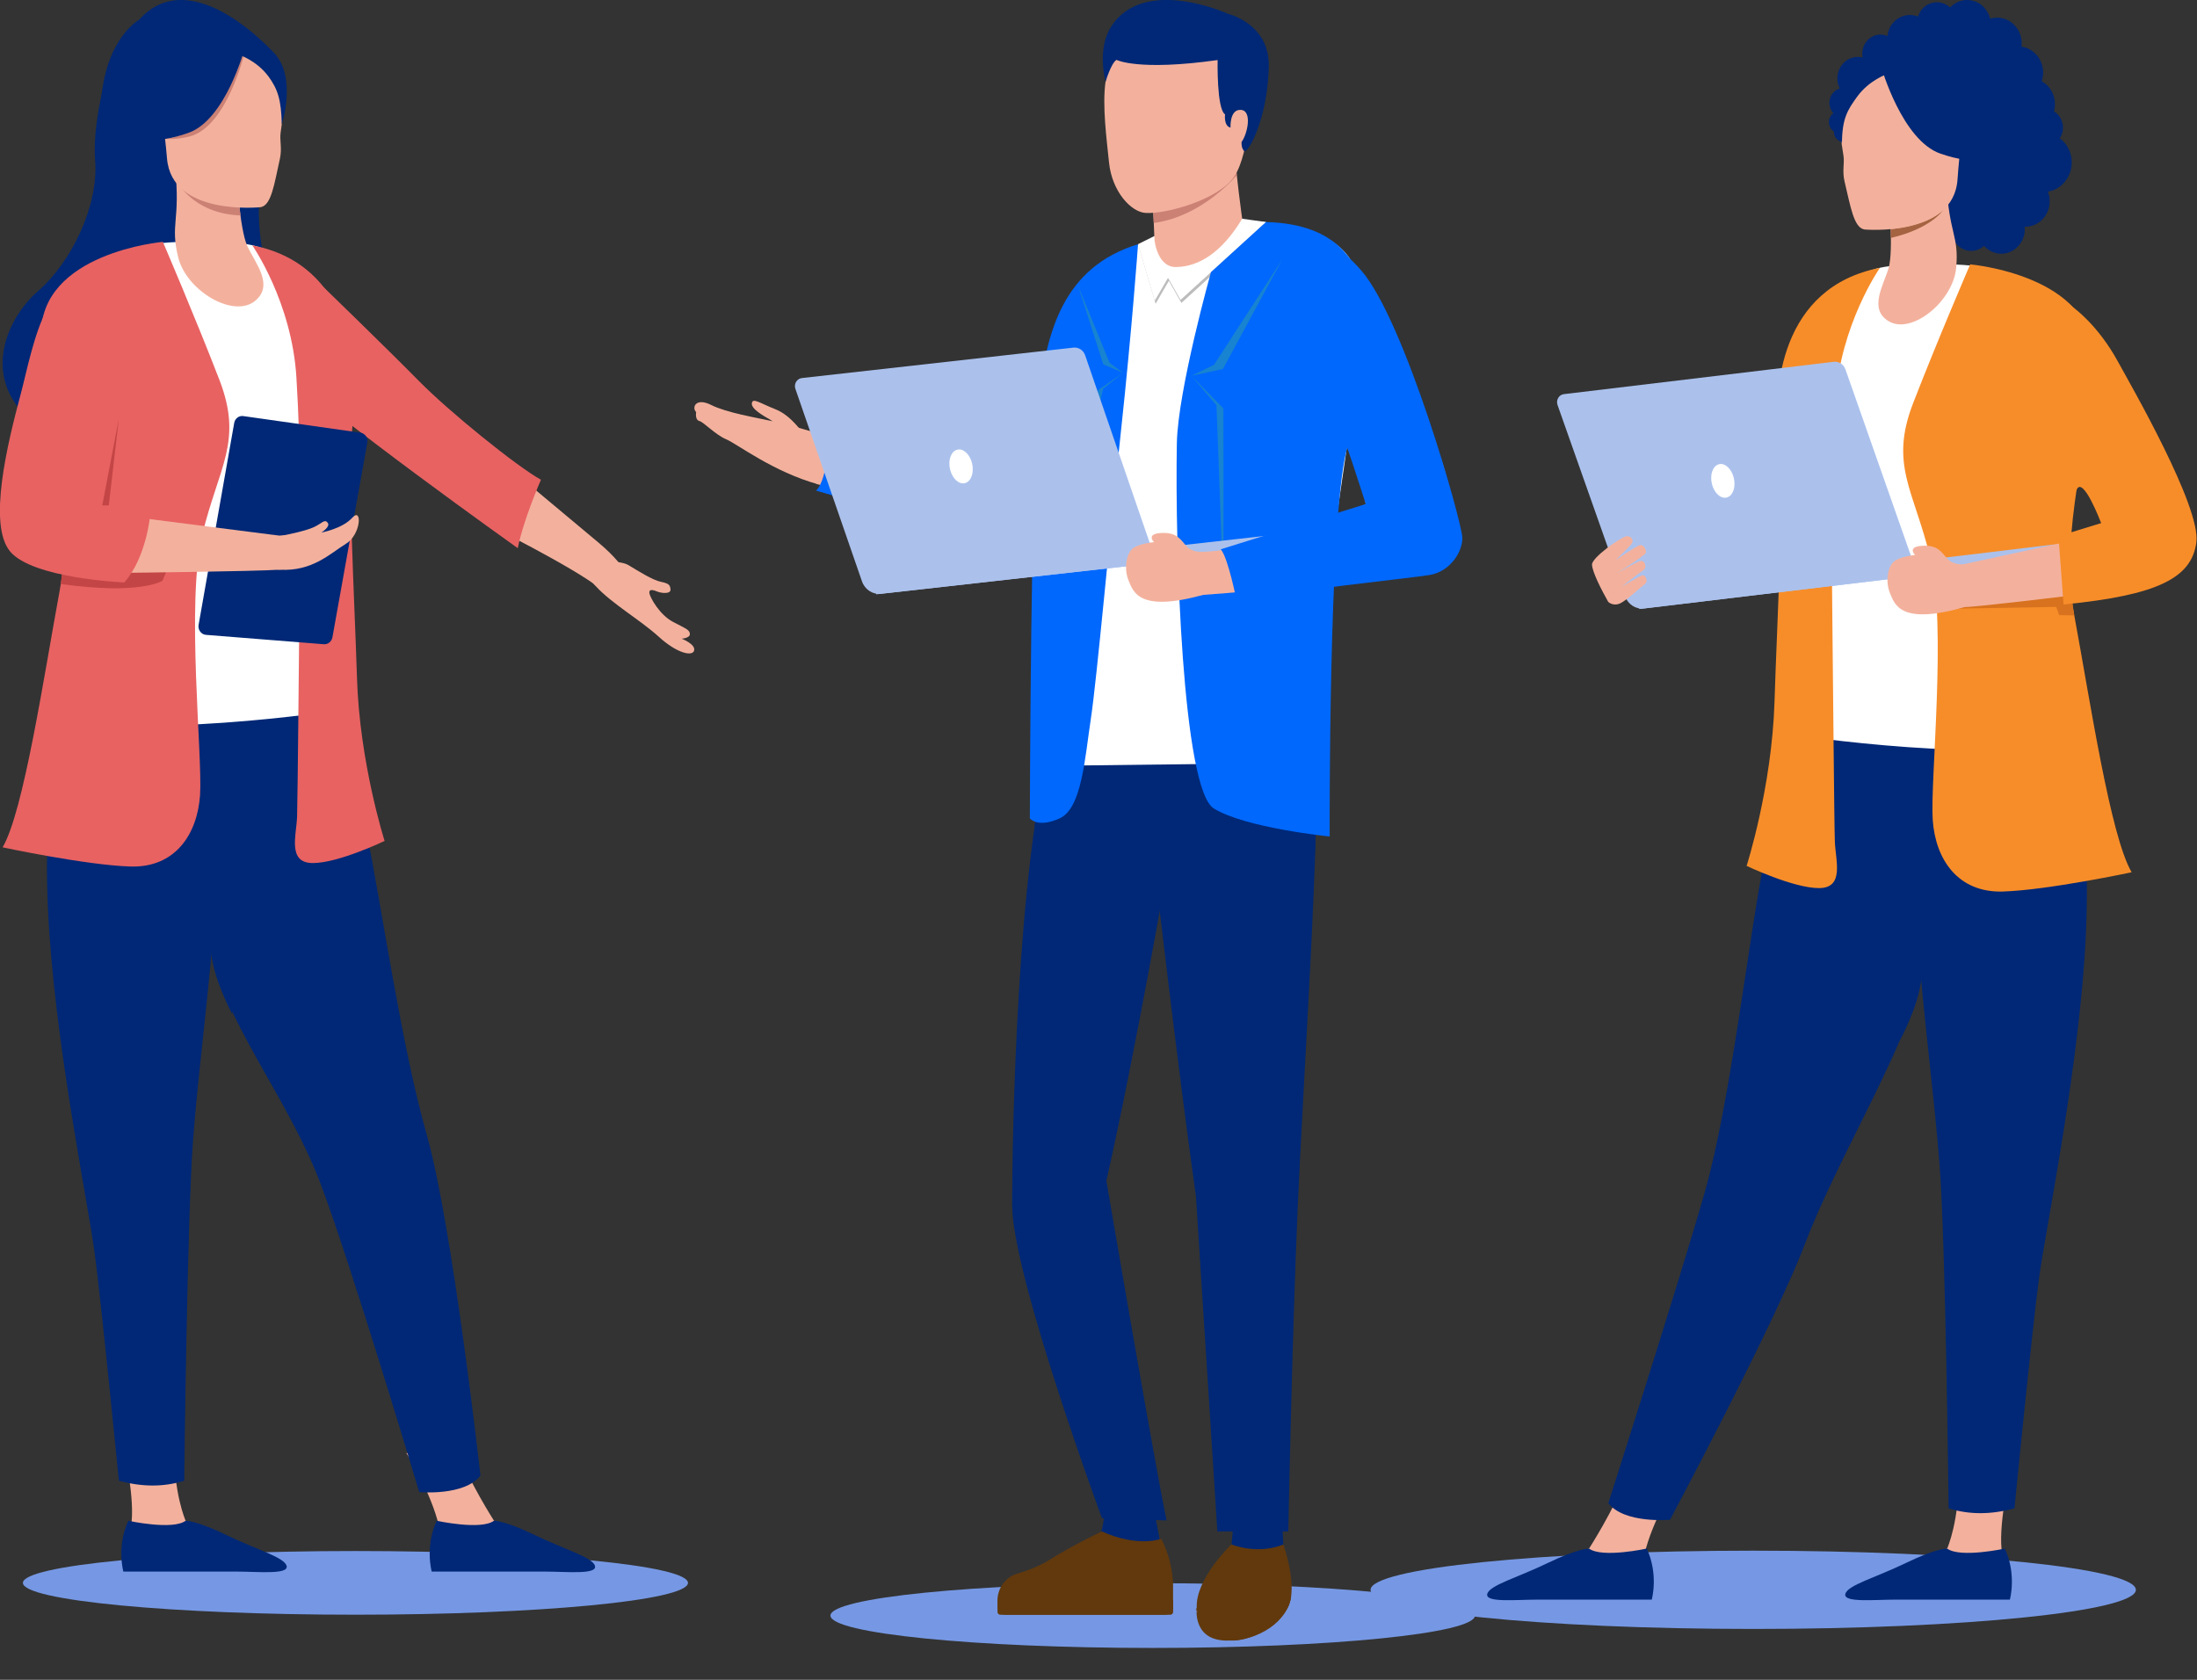 <?xml version="1.0" encoding="utf-8"?>
<svg xmlns="http://www.w3.org/2000/svg" fill="none" height="100%" overflow="visible" preserveAspectRatio="none" style="display: block;" viewBox="0 0 68 52" width="100%">
<rect x="0" y="0" width="68" height="52" fill="#333333" stroke="none"/>
<g id="Group 1707478656">
<g id="Illustration">
<g id="Group">
<path d="M11.001 49.985C16.686 49.985 21.294 49.544 21.294 49C21.294 48.456 16.686 48.014 11.001 48.014C5.317 48.014 0.709 48.456 0.709 49C0.709 49.544 5.317 49.985 11.001 49.985Z" fill="#7698E4" id="Vector"/>
<g id="Group_2">
<g id="Group_3">
<g id="Group_4">
<path d="M3.82 44.838C3.82 44.838 4.205 46.407 4.051 47.281C4.051 47.281 4.714 47.691 5.469 47.437C6.224 47.184 5.746 47.078 5.746 47.078C5.746 47.078 5.361 46.213 5.392 44.741L3.82 44.838H3.82Z" fill="#F3B19D" id="Vector_2"/>
<path d="M3.972 47.077C3.972 47.077 5.344 47.376 5.744 47.077C5.744 47.077 6.068 47.063 7.007 47.519C7.947 47.975 8.81 48.206 8.872 48.479C8.933 48.752 7.978 48.65 7.316 48.65C6.653 48.65 3.818 48.65 3.818 48.65C3.818 48.65 3.603 47.878 3.972 47.077Z" fill="#002876" id="Vector_3"/>
</g>
<g id="Group_5">
<path d="M12.579 44.982C12.579 44.982 13.353 46.193 13.596 47.281C13.596 47.281 14.259 47.691 15.013 47.437C15.768 47.184 15.291 47.078 15.291 47.078C15.291 47.078 14.51 45.858 14.151 44.885L12.579 44.982Z" fill="#F3B19D" id="Vector_4"/>
<path d="M13.516 47.077C13.516 47.077 14.888 47.376 15.288 47.077C15.288 47.077 15.612 47.063 16.552 47.519C17.491 47.975 18.354 48.206 18.416 48.479C18.478 48.752 17.522 48.65 16.86 48.65C16.197 48.65 13.362 48.65 13.362 48.65C13.362 48.65 13.147 47.878 13.516 47.077Z" fill="#002876" id="Vector_5"/>
</g>
<g id="Group_6">
<path d="M2.003 22.465C2.003 22.465 1.301 24.115 1.484 28.126C1.667 32.136 2.706 37.142 2.92 38.714C3.134 40.286 3.679 45.837 3.679 45.837C4.39 46.033 5.065 46.039 5.701 45.837C5.701 45.837 5.793 37.655 5.976 35.281C6.159 32.906 6.434 31.142 6.709 27.612C6.984 24.083 7.096 22.358 7.096 22.358C7.096 22.358 4.417 22.579 2.003 22.465H2.003Z" fill="#002876" id="Vector_6"/>
<path d="M4.876 22.358C4.876 22.358 6.037 27.805 6.649 29.923C7.26 32.041 8.989 34.177 9.924 36.647C10.859 39.118 12.976 46.19 12.976 46.19C12.976 46.19 14.381 46.319 14.87 45.677C14.87 45.677 14.003 37.921 13.209 35.13C12.414 32.338 11.811 28.03 11.354 25.816C10.896 23.602 10.317 22.011 10.317 22.011C10.317 22.011 6.71 22.358 4.876 22.358V22.358Z" fill="#002876" id="Vector_7"/>
<path d="M6.543 29.549L6.811 26.821L7.193 31.4C7.193 31.4 6.643 30.395 6.543 29.549Z" fill="#002876" id="Vector_8"/>
</g>
</g>
<path d="M3.502 1.601C3.502 1.601 2.834 3.568 2.945 4.968C3.056 6.368 2.208 8.118 1.178 9.01C0.149 9.902 -0.729 11.938 1.333 13.305C3.394 14.672 8.089 13.877 8.541 11.809C8.993 9.741 7.594 7.68 8.138 5.485C8.682 3.289 9.12 1.814 7.056 0.733C4.991 -0.347 3.502 1.601 3.502 1.601H3.502Z" fill="#002876" id="Vector_9"/>
<g id="Group_7">
<g id="Group_8">
<path d="M15.042 16.211C15.042 16.211 17.706 17.535 18.552 18.2C19.398 18.865 19.39 18.517 19.497 18.362C19.604 18.207 19.545 17.655 18.541 16.811C17.537 15.967 15.928 14.629 15.928 14.629L15.043 16.211L15.042 16.211Z" fill="#F3B19D" id="Vector_10"/>
<path d="M18.253 17.391C18.253 17.391 19.156 17.316 19.451 17.494C19.746 17.672 20.197 17.957 20.448 18.009C20.7 18.062 20.741 18.103 20.753 18.247C20.764 18.39 20.49 18.372 20.334 18.309C20.18 18.245 20.074 18.24 20.102 18.375C20.13 18.509 20.417 19.035 20.834 19.253C21.251 19.47 21.349 19.502 21.352 19.629C21.355 19.756 21.097 19.771 21.097 19.771C21.097 19.771 21.529 19.937 21.485 20.134C21.442 20.33 20.963 20.233 20.393 19.714C19.824 19.195 18.943 18.692 18.442 18.148C18.442 18.148 18.241 17.967 18.02 17.532C17.799 17.098 18.253 17.39 18.253 17.39L18.253 17.391Z" fill="#F3B19D" id="Vector_11"/>
</g>
<path d="M9.865 8.743C9.865 8.743 11.985 10.797 12.95 11.778C13.914 12.759 16.001 14.441 16.743 14.851C16.743 14.851 16.197 16.095 16.026 16.97C16.026 16.97 10.084 12.741 8.765 11.396C7.445 10.052 7.761 7.685 9.865 8.743H9.865Z" fill="#E86262" id="Vector_12"/>
</g>
<g id="Group_9">
<g id="Group_10">
<path d="M3.999 7.765C3.999 7.765 4.508 7.465 5.955 7.487C7.401 7.508 7.851 7.485 8.512 7.882C9.173 8.279 10.539 9.583 10.437 12.513C10.335 15.444 10.906 21.925 10.906 21.925C10.906 21.925 5.323 22.845 1.636 22.289C1.636 22.289 2.777 13.925 2.614 11.722C2.451 9.519 3.307 8 3.999 7.765H3.999Z" fill="white" id="Vector_13"/>
<path d="M5.041 7.487C5.041 7.487 1.231 7.819 1.271 10.385C1.312 12.952 2.331 15.658 1.842 18.311C1.353 20.963 0.733 25.118 0.081 26.23C0.081 26.23 2.651 26.781 4.036 26.824C5.421 26.867 6.11 25.828 6.192 24.609C6.273 23.39 5.754 18.647 6.263 16.543C6.772 14.439 7.526 13.669 6.793 11.765C6.059 9.861 5.041 7.487 5.041 7.487V7.487Z" fill="#E86262" id="Vector_14"/>
<path d="M7.809 7.594C7.809 7.594 9.032 9.348 9.174 11.679C9.317 14.011 9.297 16.146 9.276 17.934C9.256 19.722 9.215 24.706 9.195 25.284C9.174 25.861 8.889 26.717 9.684 26.717C10.478 26.717 11.904 26.032 11.904 26.032C11.904 26.032 11.13 23.615 11.049 20.984C10.967 18.353 10.743 14.653 10.927 12.984C11.11 11.316 10.866 8.193 7.81 7.594L7.809 7.594Z" fill="#E86262" id="Vector_15"/>
</g>
<path d="M6.072 17.423L5.173 17.635L5.03 17.977C5.03 17.977 4.373 18.426 1.88 18.078C1.88 18.078 1.985 17.41 2.005 17.153C2.026 16.896 6.192 16.832 6.192 16.832L6.072 17.423Z" fill="#C44545" id="Vector_16"/>
</g>
<path d="M3.165 15.645L3.678 12.964L3.368 15.645H3.165Z" fill="#C44545" id="Vector_17"/>
<g id="Group_11">
<path d="M7.903 9.308C7.235 9.871 5.769 9.003 5.515 7.965C5.261 6.927 5.59 6.838 5.421 5.21C5.421 5.21 6.784 5.387 7.319 5.301C7.319 5.301 7.408 7.085 7.657 7.621C7.907 8.156 8.483 8.819 7.903 9.308Z" fill="#F3B19D" id="Vector_18"/>
<path d="M7.409 6.389C7.409 6.389 6.048 6.003 5.446 5.56C5.446 5.56 5.926 6.611 7.444 6.67L7.409 6.389H7.409Z" fill="#CC8175" id="Vector_19"/>
<g id="Group_12">
<path d="M8.54 1.706C8.54 1.706 5.965 -1.249 4.299 0.618C4.299 0.618 3.361 1.127 3.15 2.895C2.934 4.699 4.164 5.946 4.718 5.561C5.073 5.315 5.431 5.636 5.431 5.636L8.54 1.706Z" fill="#002876" id="Vector_20"/>
<path d="M8.068 6.413C8.068 6.413 5.316 6.705 5.169 4.903C5.022 3.102 4.568 1.926 6.318 1.663C8.069 1.4 8.508 2.044 8.655 2.646C8.821 3.323 8.755 3.601 8.685 4.112C8.652 4.35 8.736 4.589 8.663 4.916C8.489 5.692 8.402 6.355 8.068 6.413Z" fill="#F3B19D" id="Vector_21"/>
<path d="M7.571 1.631C7.571 1.631 7.023 3.943 5.855 4.228C5.435 4.331 5.109 4.301 5.109 4.301C5.109 4.301 6.295 4.246 6.375 2.937C6.375 2.937 6.921 0.676 7.571 1.631H7.571Z" fill="#CC8175" id="Vector_22"/>
<path d="M7.396 1.695C7.396 1.695 7.941 1.87 8.307 2.364C8.589 2.745 8.708 3.088 8.721 3.852C8.721 3.852 9.196 2.407 8.491 1.651C7.745 0.849 7.395 1.695 7.395 1.695H7.396Z" fill="#002876" id="Vector_23"/>
<path d="M7.57 1.508C7.57 1.508 6.986 3.689 5.853 4.104C4.72 4.52 4.192 4.239 4.192 4.239C4.192 4.239 5.02 3.419 5.101 2.11C5.101 2.11 6.92 0.552 7.57 1.508Z" fill="#002876" id="Vector_24"/>
</g>
</g>
<g id="Group_13">
<path d="M7.249 13.093L6.147 19.343C6.12 19.497 6.226 19.641 6.375 19.653L10.023 19.943C10.151 19.953 10.265 19.86 10.289 19.729L11.369 13.704C11.395 13.555 11.298 13.414 11.156 13.394L7.529 12.88C7.397 12.861 7.273 12.955 7.249 13.093H7.249Z" fill="#002876" id="Vector_25"/>
<g id="Group_14">
<g id="Group_15">
<path d="M4.295 16.026L8.855 16.608C8.855 16.608 8.879 16.582 8.858 17.029C8.844 17.344 9.445 17.58 8.661 17.635C7.876 17.69 3.831 17.733 3.831 17.733L4.295 16.026V16.026Z" fill="#F3B19D" id="Vector_26"/>
<path d="M3.58 8.608C4.316 8.874 4.428 10.062 3.738 12.021C3.047 13.98 2.449 15.566 2.449 15.566L4.647 15.96C4.647 15.96 4.527 17.273 3.846 18.03C3.846 18.03 1.013 17.913 0.313 17.071C-0.388 16.229 0.24 13.705 0.637 12.214C1.035 10.723 1.442 7.834 3.58 8.608Z" fill="#E86262" id="Vector_27"/>
</g>
<path d="M8.825 16.563C8.825 16.563 9.447 16.443 9.711 16.32C9.975 16.197 10.044 16.058 10.142 16.181C10.239 16.305 9.946 16.486 9.946 16.486C9.946 16.486 10.595 16.37 10.904 16.026C11.213 15.683 11.182 16.543 10.708 16.833C10.234 17.122 9.672 17.697 8.661 17.636C7.65 17.574 8.003 16.613 8.825 16.563H8.825Z" fill="#F3B19D" id="Vector_28"/>
</g>
</g>
</g>
</g>
</g>
<g id="Illustration_2">
<g id="Group_16">
<path d="M54.264 50.426C60.806 50.426 66.108 49.883 66.108 49.215C66.108 48.546 60.806 48.003 54.264 48.003C47.723 48.003 42.421 48.546 42.421 49.215C42.421 49.883 47.723 50.426 54.264 50.426Z" fill="#7698E4" id="Vector_29"/>
<g id="Group_17">
<g id="Group_18">
<path d="M62.207 45.689C62.207 45.689 61.819 47.265 61.974 48.142C61.974 48.142 61.307 48.554 60.546 48.299C59.785 48.045 60.267 47.939 60.267 47.939C60.267 47.939 60.655 47.07 60.623 45.592L62.207 45.689H62.207Z" fill="#F3B19D" id="Vector_30"/>
<path d="M62.052 47.938C62.052 47.938 60.671 48.238 60.267 47.938C60.267 47.938 59.941 47.923 58.994 48.382C58.047 48.84 57.178 49.071 57.115 49.345C57.053 49.619 58.016 49.518 58.683 49.518C59.351 49.518 62.208 49.518 62.208 49.518C62.208 49.518 62.425 48.742 62.052 47.938Z" fill="#002876" id="Vector_31"/>
</g>
<g id="Group_19">
<path d="M51.916 45.832C51.916 45.832 51.137 47.048 50.892 48.14C50.892 48.14 50.224 48.552 49.464 48.297C48.703 48.043 49.184 47.937 49.184 47.937C49.184 47.937 49.97 46.712 50.333 45.735L51.916 45.832H51.916Z" fill="#F3B19D" id="Vector_32"/>
<path d="M50.969 47.938C50.969 47.938 49.587 48.239 49.184 47.938C49.184 47.938 48.858 47.924 47.91 48.382C46.964 48.84 46.094 49.072 46.032 49.346C45.97 49.62 46.932 49.518 47.6 49.518C48.267 49.518 51.124 49.518 51.124 49.518C51.124 49.518 51.342 48.742 50.969 47.938Z" fill="#002876" id="Vector_33"/>
</g>
<g id="Group_20">
<path d="M64.038 23.225C64.038 23.225 64.746 24.882 64.561 28.909C64.377 32.936 63.33 37.962 63.114 39.54C62.899 41.119 62.35 46.692 62.35 46.692C61.634 46.889 60.953 46.895 60.312 46.692C60.312 46.692 60.22 38.477 60.035 36.093C59.85 33.709 59.573 31.938 59.296 28.394C59.019 24.85 58.906 23.118 58.906 23.118C58.906 23.118 61.605 23.34 64.038 23.225L64.038 23.225Z" fill="#002876" id="Vector_34"/>
<path d="M61.142 23.118C61.142 23.118 59.972 28.587 59.356 30.713C58.741 32.839 56.806 36.029 55.864 38.509C54.922 40.99 51.689 47.046 51.689 47.046C51.689 47.046 50.273 47.175 49.78 46.531C49.78 46.531 51.966 39.701 52.767 36.898C53.568 34.096 54.154 28.812 54.615 26.59C55.076 24.367 55.66 22.769 55.66 22.769C55.66 22.769 59.295 23.118 61.142 23.118Z" fill="#002876" id="Vector_35"/>
<path d="M59.463 30.339L59.194 27.6L58.808 32.198C58.808 32.198 59.363 31.188 59.463 30.339Z" fill="#002876" id="Vector_36"/>
</g>
</g>
<g id="Group_21">
<g id="Group_22">
<path d="M62.023 8.463C62.023 8.463 61.51 8.163 60.052 8.184C58.595 8.206 58.142 8.183 57.476 8.582C56.81 8.98 55.434 10.289 55.536 13.231C55.639 16.174 55.064 22.681 55.064 22.681C55.064 22.681 60.689 23.605 64.404 23.046C64.404 23.046 63.255 14.649 63.419 12.437C63.583 10.225 62.721 8.7 62.023 8.463H62.023Z" fill="white" id="Vector_37"/>
<path d="M60.98 8.184C60.98 8.184 64.819 8.516 64.778 11.094C64.737 13.671 63.71 16.388 64.202 19.051C64.695 21.714 65.32 25.885 65.977 27.002C65.977 27.002 63.388 27.555 61.992 27.598C60.596 27.641 59.902 26.599 59.82 25.375C59.738 24.15 60.261 19.388 59.748 17.276C59.235 15.163 58.475 14.39 59.214 12.479C59.953 10.567 60.98 8.183 60.98 8.183L60.98 8.184Z" fill="#F78D29" id="Vector_38"/>
<path d="M58.186 8.291C58.186 8.291 56.955 10.053 56.811 12.393C56.667 14.734 56.688 16.878 56.709 18.673C56.729 20.469 56.77 25.473 56.791 26.053C56.811 26.633 57.099 27.492 56.298 27.492C55.498 27.492 54.06 26.804 54.06 26.804C54.06 26.804 54.84 24.378 54.923 21.736C55.005 19.094 55.231 15.379 55.046 13.704C54.861 12.028 55.107 8.893 58.186 8.291Z" fill="#F78D29" id="Vector_39"/>
</g>
<path d="M60.635 18.839L63.642 18.788L63.735 19.043L64.199 19.05C64.199 19.05 64.056 18.148 64.035 17.89C64.015 17.632 60.512 18.386 60.512 18.386L60.634 18.839L60.635 18.839Z" fill="#D8721E" id="Vector_40"/>
</g>
<g id="Group_23">
<g id="Group_24">
<path d="M57.184 2.364C57.184 2.364 59.815 -0.741 61.577 1.164C61.577 1.164 62.56 1.676 62.807 3.504C63.06 5.369 61.799 6.682 61.218 6.294C60.845 6.044 60.356 6.708 60.356 6.708L60.294 6.303L57.184 2.364V2.364Z" fill="#002876" id="Vector_41"/>
<path d="M63.441 6.228C63.441 6.665 63.103 7.019 62.685 7.019C62.268 7.019 61.929 6.665 61.929 6.228C61.929 5.791 62.268 5.437 62.685 5.437C63.103 5.437 63.441 5.791 63.441 6.228Z" fill="#002876" id="Vector_42"/>
<path d="M63.439 5.133C63.439 5.543 63.122 5.875 62.731 5.875C62.339 5.875 62.022 5.543 62.022 5.133C62.022 4.724 62.339 4.392 62.731 4.392C63.122 4.392 63.439 4.724 63.439 5.133Z" fill="#002876" id="Vector_43"/>
<path d="M63.851 3.953C63.851 4.276 63.6 4.538 63.291 4.538C62.982 4.538 62.732 4.276 62.732 3.953C62.732 3.629 62.982 3.367 63.291 3.367C63.6 3.367 63.851 3.629 63.851 3.953Z" fill="#002876" id="Vector_44"/>
<path d="M62.534 6.156C62.534 6.584 62.202 6.931 61.793 6.931C61.384 6.931 61.052 6.584 61.052 6.156C61.052 5.728 61.384 5.381 61.793 5.381C62.202 5.381 62.534 5.728 62.534 6.156Z" fill="#002876" id="Vector_45"/>
<path d="M61.618 6.384C61.618 6.735 61.346 7.019 61.01 7.019C60.675 7.019 60.403 6.735 60.403 6.384C60.403 6.033 60.675 5.748 61.01 5.748C61.346 5.748 61.618 6.032 61.618 6.384Z" fill="#002876" id="Vector_46"/>
<path d="M60.181 7.365C60.481 7.365 60.725 7.11 60.725 6.796C60.725 6.482 60.481 6.228 60.181 6.228C59.881 6.228 59.638 6.482 59.638 6.796C59.638 7.11 59.881 7.365 60.181 7.365Z" fill="#002876" id="Vector_47"/>
<path d="M63.603 3.224C63.603 3.665 63.261 4.022 62.84 4.022C62.419 4.022 62.078 3.664 62.078 3.224C62.078 2.783 62.419 2.426 62.84 2.426C63.262 2.426 63.603 2.783 63.603 3.224Z" fill="#002876" id="Vector_48"/>
<path d="M63.238 2.249C63.238 2.698 62.891 3.061 62.462 3.061C62.033 3.061 61.685 2.698 61.685 2.249C61.685 1.801 62.033 1.437 62.462 1.437C62.891 1.437 63.238 1.801 63.238 2.249Z" fill="#002876" id="Vector_49"/>
<path d="M62.574 1.342C62.574 1.782 62.234 2.138 61.813 2.138C61.393 2.138 61.052 1.782 61.052 1.342C61.052 0.902 61.393 0.546 61.813 0.546C62.234 0.546 62.574 0.902 62.574 1.342Z" fill="#002876" id="Vector_50"/>
<path d="M60.885 1.535C61.29 1.535 61.619 1.191 61.619 0.767C61.619 0.343 61.29 -0.001 60.885 -0.001C60.48 -0.001 60.151 0.343 60.151 0.767C60.151 1.191 60.48 1.535 60.885 1.535Z" fill="#002876" id="Vector_51"/>
<path d="M59.949 1.356C60.289 1.356 60.564 1.068 60.564 0.713C60.564 0.358 60.289 0.07 59.949 0.07C59.61 0.07 59.335 0.358 59.335 0.713C59.335 1.068 59.61 1.356 59.949 1.356Z" fill="#002876" id="Vector_52"/>
<path d="M59.809 1.193C59.809 1.596 59.497 1.922 59.112 1.922C58.727 1.922 58.415 1.596 58.415 1.193C58.415 0.79 58.727 0.464 59.112 0.464C59.497 0.464 59.809 0.79 59.809 1.193Z" fill="#002876" id="Vector_53"/>
<path d="M58.204 2.251C58.516 2.251 58.768 1.987 58.768 1.661C58.768 1.335 58.516 1.071 58.204 1.071C57.892 1.071 57.64 1.335 57.64 1.661C57.64 1.987 57.892 2.251 58.204 2.251Z" fill="#002876" id="Vector_54"/>
<path d="M58.139 2.426C58.139 2.793 57.855 3.091 57.504 3.091C57.153 3.091 56.869 2.793 56.869 2.426C56.869 2.059 57.153 1.762 57.504 1.762C57.855 1.762 58.139 2.059 58.139 2.426Z" fill="#002876" id="Vector_55"/>
<path d="M57.062 3.645C57.304 3.645 57.502 3.438 57.502 3.184C57.502 2.93 57.304 2.724 57.062 2.724C56.819 2.724 56.622 2.93 56.622 3.184C56.622 3.438 56.819 3.645 57.062 3.645Z" fill="#002876" id="Vector_56"/>
<path d="M56.606 3.781C56.606 3.596 56.749 3.446 56.926 3.446C57.103 3.446 57.246 3.596 57.246 3.781C57.246 3.966 57.103 4.116 56.926 4.116C56.749 4.116 56.606 3.966 56.606 3.781Z" fill="#002876" id="Vector_57"/>
<path d="M57.057 4.393C57.22 4.393 57.352 4.255 57.352 4.085C57.352 3.914 57.22 3.776 57.057 3.776C56.894 3.776 56.762 3.914 56.762 4.085C56.762 4.255 56.894 4.393 57.057 4.393Z" fill="#002876" id="Vector_58"/>
<path d="M61.01 7.767C61.346 7.767 61.618 7.482 61.618 7.131C61.618 6.78 61.346 6.495 61.01 6.495C60.675 6.495 60.403 6.78 60.403 7.131C60.403 7.482 60.675 7.767 61.01 7.767Z" fill="#002876" id="Vector_59"/>
<path d="M62.671 7.09C62.671 7.512 62.344 7.854 61.941 7.854C61.538 7.854 61.211 7.512 61.211 7.09C61.211 6.668 61.538 6.326 61.941 6.326C62.344 6.326 62.671 6.668 62.671 7.09Z" fill="#002876" id="Vector_60"/>
<path d="M64.123 5.029C64.123 5.535 63.731 5.944 63.249 5.944C62.766 5.944 62.374 5.535 62.374 5.029C62.374 4.524 62.766 4.115 63.249 4.115C63.732 4.115 64.123 4.524 64.123 5.029Z" fill="#002876" id="Vector_61"/>
</g>
<g id="Group_25">
<path d="M58.454 9.942C59.169 10.375 60.447 9.326 60.545 8.3C60.643 7.275 60.316 7.241 60.251 5.668C60.251 5.668 58.977 6.044 58.454 6.044C58.454 6.044 58.617 7.753 58.454 8.3C58.29 8.847 57.833 9.565 58.454 9.942Z" fill="#F3B19D" id="Vector_62"/>
<path d="M58.519 7.092C58.519 7.092 59.636 7.009 60.149 6.496C60.149 6.496 59.791 7.07 58.525 7.365L58.519 7.092V7.092Z" fill="#A56342" id="Vector_63"/>
</g>
<path d="M60.483 6.015C60.483 6.015 61.161 5.048 61.364 4.194C61.51 3.584 61.36 1.275 59.141 1.446C59.141 1.446 58.498 1.466 57.871 1.847C57.371 2.15 56.635 2.828 57.274 4.88L57.429 5.569L60.483 6.015H60.483Z" fill="#002876" id="Vector_64"/>
<g id="Group_26">
<path d="M57.71 7.104C57.71 7.104 60.468 7.35 60.588 5.551C60.708 3.752 61.145 2.572 59.389 2.339C57.634 2.105 57.204 2.755 57.066 3.357C56.91 4.036 56.98 4.312 57.058 4.82C57.094 5.057 57.014 5.297 57.092 5.621C57.278 6.392 57.375 7.053 57.71 7.104V7.104Z" fill="#F3B19D" id="Vector_65"/>
<path d="M58.234 2.095C58.234 2.095 58.875 4.345 60.059 4.756C61.243 5.167 61.788 4.867 61.788 4.867C61.788 4.867 60.914 4.032 60.811 2.677C60.811 2.677 58.895 1.094 58.234 2.095Z" fill="#002876" id="Vector_66"/>
<path d="M58.417 2.288C58.417 2.288 57.852 2.478 57.479 2.996C57.192 3.396 57.012 3.658 57.011 4.45C57.011 4.45 56.556 3.056 57.276 2.26C58.041 1.417 58.417 2.288 58.417 2.288H58.417Z" fill="#002876" id="Vector_67"/>
</g>
</g>
<g id="Group_27">
<g id="Group_28">
<g id="Group_29">
<path d="M50.688 18.402L63.572 16.856C63.67 16.845 63.758 16.918 63.769 17.02L63.799 17.287L50.738 18.853L50.688 18.402Z" fill="#ABC1EC" id="Vector_68"/>
<path d="M59.362 17.82L57.118 11.432C57.063 11.277 56.914 11.181 56.757 11.2L48.405 12.201C48.251 12.219 48.154 12.384 48.208 12.537L50.299 18.459C50.388 18.711 50.63 18.867 50.885 18.836L59.362 17.82Z" fill="#ABC1EC" id="Vector_69"/>
<path d="M53.445 15.401C53.633 15.353 53.731 15.084 53.664 14.799C53.597 14.514 53.391 14.323 53.203 14.371C53.016 14.419 52.918 14.689 52.984 14.973C53.051 15.258 53.257 15.45 53.445 15.401Z" fill="white" id="Vector_70"/>
</g>
<path d="M60.822 17.465C60.822 17.465 60.484 17.515 60.287 17.309C60.09 17.102 59.992 16.867 59.5 16.895C59.007 16.924 59.274 17.18 59.274 17.18C59.274 17.18 58.852 17.218 58.641 17.365C58.429 17.512 58.344 17.998 58.499 18.366C58.653 18.735 58.836 19.355 60.82 18.79L60.822 17.465H60.822Z" fill="#F3B19D" id="Vector_71"/>
</g>
<path d="M63.86 16.796L60.757 17.47C60.757 17.47 60.465 17.879 60.449 18.217C60.433 18.555 60.483 18.787 60.822 18.791C61.162 18.794 64.165 18.428 64.165 18.428L63.86 16.796V16.796Z" fill="#F3B19D" id="Vector_72"/>
</g>
<path d="M64.163 9.512C64.163 9.512 64.925 10.042 65.555 11.198C65.932 11.888 68.126 15.686 67.98 16.788C67.835 17.889 66.794 18.425 63.869 18.713L63.713 16.599L65.033 16.193C65.033 16.193 64.463 14.683 64.27 15.171C64.077 15.659 62.301 13.963 62.441 11.917C62.581 9.871 63.078 8.579 64.164 9.512L64.163 9.512Z" fill="#F78D29" id="Vector_73"/>
<path d="M49.776 18.631C49.548 18.227 49.284 17.702 49.275 17.481C49.266 17.26 50.137 16.655 50.313 16.608C50.489 16.561 50.559 16.718 50.515 16.809C50.471 16.901 49.996 17.343 49.996 17.343C49.996 17.343 50.641 16.904 50.755 16.876C50.87 16.849 50.961 17.019 50.944 17.106C50.927 17.194 50.023 17.757 50.023 17.757C50.023 17.757 50.597 17.426 50.755 17.371C50.913 17.316 50.99 17.573 50.858 17.656C50.726 17.739 50.181 18.172 50.181 18.172C50.181 18.172 50.74 17.836 50.828 17.808C50.916 17.78 51.031 17.989 50.918 18.071C50.806 18.153 50.333 18.604 50.125 18.687C49.917 18.77 49.776 18.631 49.776 18.631H49.776Z" fill="#F3B19D" id="Vector_74"/>
</g>
</g>
<g id="Illustration_3">
<g id="Group_30">
<path d="M35.678 51.014C41.187 51.014 45.652 50.565 45.652 50.012C45.652 49.459 41.187 49.01 35.678 49.01C30.17 49.01 25.704 49.459 25.704 50.012C25.704 50.565 30.17 51.014 35.678 51.014Z" fill="#7698E4" id="Vector_75"/>
<g id="Group_31">
<g id="Group_32">
<g id="Group_33">
<path d="M32.701 14.527C32.179 14.812 25.518 13.479 25.518 13.479L25.257 14.973C25.257 14.973 30.577 16.744 32.214 16.891C33.85 17.038 33.223 14.243 32.701 14.527H32.701Z" fill="#F3B19D" id="Vector_76"/>
<path d="M25.572 13.497C25.572 13.497 24.609 13.189 23.988 13.055C23.366 12.92 22.496 12.778 22.013 12.537C21.531 12.295 21.404 12.616 21.547 12.758C21.547 12.758 21.503 12.995 21.645 13.032C21.787 13.069 22.135 13.454 22.477 13.599C22.82 13.743 23.925 14.606 25.332 14.995L25.572 13.497L25.572 13.497Z" fill="#F3B19D" id="Vector_77"/>
<path d="M24.876 13.447C24.876 13.447 24.499 12.864 24.005 12.671C23.511 12.477 23.3 12.305 23.271 12.481C23.242 12.657 23.635 12.876 23.848 12.997C24.062 13.118 24.182 13.723 24.876 13.446V13.447Z" fill="#F3B19D" id="Vector_78"/>
</g>
<path d="M25.654 13.35C25.654 13.35 25.655 14.808 25.257 15.187C25.257 15.187 30.682 16.772 32.23 17.112C33.779 17.453 34.195 15.964 34.166 15.577C34.138 15.191 34.409 14.669 33.267 14.523C32.126 14.376 25.654 13.35 25.654 13.35Z" fill="#0068FD" id="Vector_79"/>
</g>
<g id="Group_34">
<g id="Group_35">
<g id="Group_36">
<path d="M34.027 47.614C34.027 47.614 34.265 47.013 34.206 46.019H35.536C35.536 46.019 35.929 47.534 35.939 48.114L34.027 47.614Z" fill="#002876" id="Vector_80"/>
<g id="Group_37">
<path d="M35.941 47.635C35.941 47.635 35.226 47.914 34.106 47.407C34.106 47.407 33.223 47.821 32.499 48.277C32.165 48.487 31.794 48.624 31.49 48.712C31.125 48.816 30.872 49.159 30.872 49.553V49.737C30.872 49.874 30.979 49.986 31.11 49.986H36.069C36.201 49.986 36.308 49.874 36.308 49.737V49.168C36.308 49.168 36.347 48.412 35.941 47.635H35.941Z" fill="#61390D" id="Vector_81"/>
<path d="M36.226 49.986H30.957C30.911 49.986 30.874 49.947 30.874 49.899V49.54H36.31V49.899C36.31 49.947 36.272 49.986 36.226 49.986H36.226Z" fill="#61390D" id="Vector_82"/>
</g>
</g>
<g id="Group_38">
<path d="M39.648 46.465L39.748 48.308L38.101 47.987C38.101 47.987 38.19 47.211 38.2 46.392L39.649 46.465H39.648Z" fill="#002876" id="Vector_83"/>
<path d="M39.719 47.81C39.719 47.81 39.034 48.142 38.112 47.81C38.112 47.81 37.001 48.867 37.041 49.763C37.08 50.659 37.546 50.742 38.082 50.783C38.618 50.825 39.52 50.4 39.858 49.763C40.195 49.126 39.719 47.81 39.719 47.81H39.719Z" fill="#61390D" id="Vector_84"/>
</g>
<path d="M36.217 26.387C36.217 26.387 35.166 32.481 34.243 36.552C34.243 36.552 35.76 45.451 36.107 47.067L34.107 46.997C34.107 46.997 31.327 39.473 31.327 37.297C31.327 35.122 31.482 26.741 32.524 23.074L37.006 23.371L36.217 26.387Z" fill="#002876" id="Vector_85"/>
<path d="M35.702 26.573C35.702 26.573 36.482 33.289 37.015 37.018L37.679 47.407H39.874C39.874 47.407 39.988 41.461 40.166 37.36C40.345 33.258 40.877 25.523 40.728 22.944L35.367 23.371L35.703 26.573H35.702Z" fill="#002876" id="Vector_86"/>
<path d="M39.965 49.409C39.965 49.409 39.096 50.379 37.935 50.193C36.775 50.006 37.042 49.763 37.042 49.763C37.042 49.763 36.894 50.758 37.935 50.786C38.977 50.814 39.871 50.169 39.965 49.409Z" fill="#61390D" id="Vector_87"/>
</g>
<path d="M36.713 7.184C37.894 7.021 38.531 6.725 39.364 6.911C40.197 7.098 41.688 7.184 42.04 8.614C42.49 10.446 41.028 16.849 40.998 19.645C40.973 22.024 41.019 22.52 40.964 23.37C40.955 23.502 40.853 23.604 40.726 23.608L32.29 23.71C32.296 22.77 32.109 22.035 32.219 18.123C32.339 13.897 31.327 7.93 36.713 7.184Z" fill="white" id="Vector_88"/>
<path d="M38.361 6.847L39.211 6.967L36.566 9.377L36.179 8.693L35.767 9.403L35.251 7.651L35.812 7.373C35.812 7.373 35.881 8.362 36.417 8.358C37.176 8.353 38.361 6.847 38.361 6.847Z" fill="#BCBCBC" id="Vector_89"/>
<path d="M38.334 6.755L39.184 6.874L36.539 9.284L36.152 8.601L35.74 9.31L35.224 7.558L35.785 7.28C35.785 7.28 35.854 8.269 36.39 8.265C37.149 8.26 38.334 6.755 38.334 6.755Z" fill="white" id="Vector_90"/>
<path d="M35.889 27.826L35.753 26.912L34.244 36.55L35.889 27.826Z" fill="#002876" id="Vector_91"/>
<g id="Group_39">
<g id="Group_40">
<path d="M36.387 8.266C37.103 8.265 37.825 7.808 38.447 6.772C38.447 6.772 38.233 5.211 38.225 4.761L35.616 5.019C35.616 5.019 35.73 7.213 35.73 7.366C35.73 7.519 35.85 8.267 36.387 8.266H36.387Z" fill="#F3B19D" id="Vector_92"/>
<path d="M38.225 4.761L38.28 5.42C38.28 5.42 37.241 6.696 35.711 6.903L35.616 5.019L38.225 4.761H38.225Z" fill="#CC8175" id="Vector_93"/>
</g>
<g id="Group_41">
<g id="Group_42">
<path d="M35.446 6.591C36.067 6.639 37.733 6.181 38.209 5.453C38.684 4.725 38.753 2.889 38.691 2.232C38.629 1.576 38.051 0.7 36.764 0.599C35.476 0.499 34.467 0.772 34.218 2.529C34.112 3.273 34.254 4.325 34.325 5.025C34.418 5.94 35.011 6.557 35.446 6.591L35.446 6.591Z" fill="#F3B19D" id="Vector_94"/>
<path d="M34.556 1.853C34.556 1.853 35.224 2.206 37.687 1.859C37.687 1.859 37.653 3.367 37.917 3.541C37.917 3.541 37.868 3.898 38.086 3.951C38.086 3.951 38.052 3.374 38.41 3.402C38.767 3.43 38.61 4.151 38.429 4.393C38.429 4.393 38.407 4.578 38.51 4.676C38.613 4.774 39.23 3.718 39.271 2.072C39.305 0.726 38.01 0.429 38.01 0.429C38.01 0.429 35.38 -0.777 34.375 0.851C33.943 1.55 34.22 2.529 34.22 2.529C34.22 2.529 34.384 1.966 34.556 1.853Z" fill="#002876" id="Vector_95"/>
</g>
</g>
</g>
<path d="M40.704 25.564V26.309C40.704 26.309 38.11 25.808 37.559 25.27C37.008 24.733 37.007 23.709 37.007 23.709L40.705 25.564H40.704Z" fill="#002876" id="Vector_96"/>
<path d="M39.183 6.874L37.481 8.425C37.481 8.425 36.456 12.082 36.425 13.721C36.365 16.978 36.601 24.422 37.568 25.026C38.535 25.63 41.155 25.895 41.155 25.895C41.155 25.895 41.12 16.211 41.668 13.983C42.216 11.755 43.661 6.981 39.183 6.874Z" fill="#0068FD" id="Vector_97"/>
<path d="M39.686 8.032L37.575 11.294L36.875 11.633L37.851 11.424L39.686 8.032Z" fill="#1883D0" id="Vector_98"/>
<path d="M36.875 11.634L37.651 12.545L37.872 18.49L37.866 12.641L36.875 11.634Z" fill="#1883D0" id="Vector_99"/>
<path d="M32.023 25.573C32.023 25.573 32.764 25.645 32.983 25.393C33.201 25.14 33.466 24.689 33.606 23.709H32.522L32.093 25.099L32.023 25.573H32.023Z" fill="#002876" id="Vector_100"/>
<path d="M35.224 7.559C35.224 7.559 35.035 10.21 34.692 13.376C34.349 16.543 33.951 21.006 33.764 22.244C33.577 23.481 33.483 25.024 32.797 25.334C32.111 25.644 31.875 25.334 31.875 25.334C31.875 25.334 31.901 14.121 32.157 12.213C32.413 10.304 32.879 8.28 35.224 7.559Z" fill="#0068FD" id="Vector_101"/>
<path d="M33.362 8.829L34.344 11.231L34.759 11.543L34.148 11.279L33.362 8.829Z" fill="#1883D0" id="Vector_102"/>
<path d="M34.758 11.545L34.142 12.036L33.282 15.878L33.991 12.071L34.758 11.545Z" fill="#1883D0" id="Vector_103"/>
<g id="Group_43">
<g id="Group_44">
<path d="M27.074 17.944L40.012 16.493C40.126 16.48 40.227 16.566 40.239 16.684L40.264 16.924L27.12 18.398L27.074 17.944Z" fill="#ABC1EC" id="Vector_104"/>
<path d="M35.798 17.424L33.586 10.997C33.532 10.841 33.382 10.743 33.224 10.761L24.82 11.703C24.664 11.72 24.565 11.885 24.619 12.039L26.68 17.998C26.768 18.251 27.011 18.41 27.267 18.381L35.798 17.425L35.798 17.424Z" fill="#ABC1EC" id="Vector_105"/>
<path d="M29.865 14.956C30.054 14.909 30.154 14.639 30.089 14.353C30.024 14.067 29.818 13.873 29.629 13.92C29.44 13.967 29.339 14.237 29.404 14.523C29.47 14.809 29.676 15.003 29.865 14.956Z" fill="white" id="Vector_106"/>
</g>
<g id="Group_45">
<path d="M43.878 12.628C43.878 12.628 42.977 13.154 42.005 14.209L42.272 15.604C42.272 15.604 39.408 17.038 37.087 17.089L37.076 18.428C37.076 18.428 42.827 18.026 44.272 17.521C45.353 17.144 44.838 16.132 44.823 15.23C44.807 14.255 43.878 12.628 43.878 12.628Z" fill="#F3B19D" id="Vector_107"/>
<path d="M37.272 17.08C37.272 17.08 36.932 17.128 36.735 16.919C36.539 16.711 36.442 16.474 35.946 16.499C35.451 16.523 35.718 16.783 35.718 16.783C35.718 16.783 35.293 16.818 35.079 16.963C34.866 17.109 34.777 17.596 34.929 17.967C35.082 18.338 35.262 18.962 37.261 18.41L37.272 17.08H37.272Z" fill="#F3B19D" id="Vector_108"/>
</g>
</g>
<path d="M40.726 8.075C40.726 8.075 40.768 6.823 42.125 8.364C43.482 9.905 45.262 16.195 45.262 16.652C45.262 17.109 44.869 17.696 44.248 17.8C43.627 17.903 39.684 18.301 38.281 18.629C38.281 18.629 38.018 17.272 37.784 17.004L42.271 15.604C42.271 15.604 41.6 13.45 41.247 12.671C40.9 11.905 39.72 9.553 40.024 8.936C40.328 8.319 40.726 8.075 40.726 8.075L40.726 8.075Z" fill="#0068FD" id="Vector_109"/>
</g>
</g>
</g>
</g>
</g>
</svg>